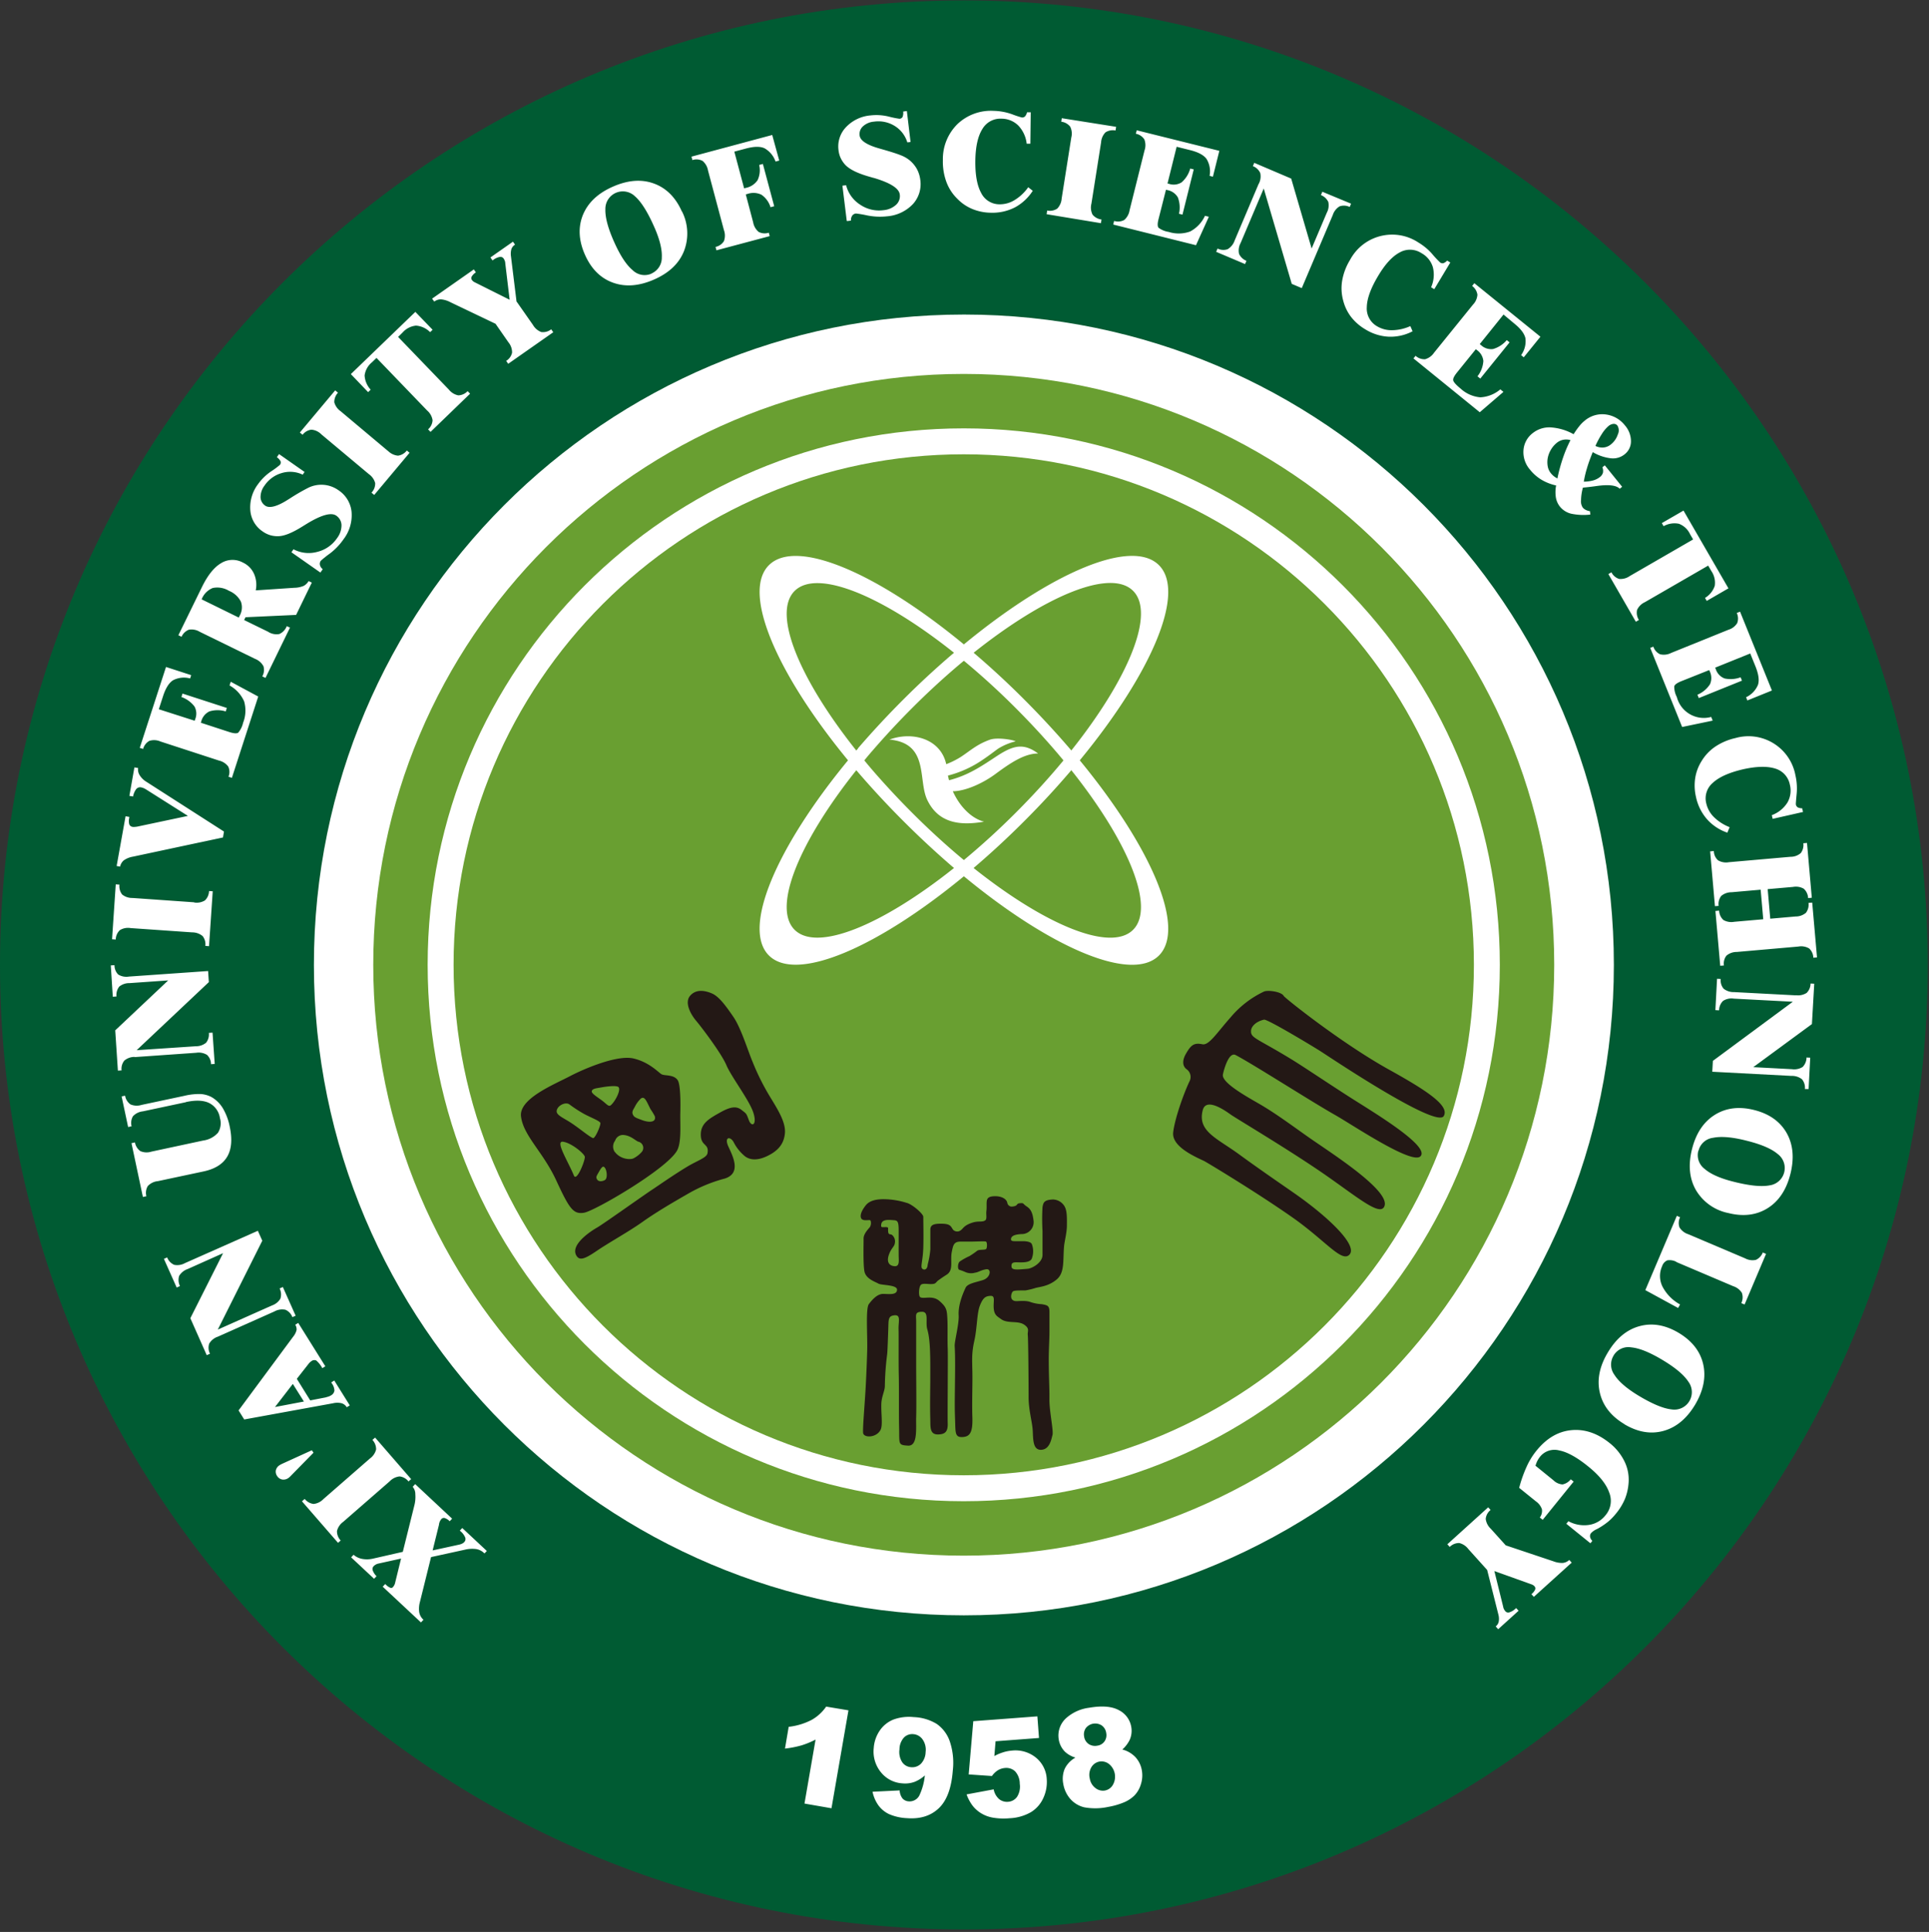 <svg xmlns="http://www.w3.org/2000/svg" width="633" height="634" fill="none"><rect width="100%" height="100%" fill="#333333" stroke="none"/><path fill="#fff" d="M537.335 316.609c0 122.184-98.982 221.233-221.082 221.233S95.172 438.793 95.172 316.609c0-122.185 98.982-221.234 221.081-221.234 122.1 0 221.082 99.049 221.082 221.234"/><path fill="#005B33" fill-rule="evenodd" d="M316.298.14c174.654 0 316.298 141.681 316.298 316.517S491.001 633.173 316.298 633.173 0 491.383 0 316.657 141.583.141 316.298.141m0 103.081c-117.796 0-213.289 95.559-213.289 213.436s95.493 213.436 213.289 213.436 213.289-95.559 213.289-213.436c.04-117.837-95.388-213.396-213.144-213.436z" clip-rule="evenodd"/><path fill="#fff" fill-rule="evenodd" d="m278.414 561.308-5.563 32.1-8.859-1.54 3.636-21.003a27.5 27.5 0 0 1-4.653 1.915 34 34 0 0 1-5.381 1.044l1.212-7.143a21.6 21.6 0 0 0 7.55-2.281 14.3 14.3 0 0 0 4.75-4.353l7.271 1.213zm7.889 26.679 8.919-.436c.034.973.374 1.911.97 2.68a2.96 2.96 0 0 0 1.975.909 3.63 3.63 0 0 0 3.502-1.891 20.2 20.2 0 0 0 1.818-6.621 11.1 11.1 0 0 1-3.454 2.146 9.1 9.1 0 0 1-3.938.46 9.78 9.78 0 0 1-7.017-3.637 10.72 10.72 0 0 1-2.363-7.944c.131-2.035.8-3.996 1.939-5.688a9.87 9.87 0 0 1 4.448-3.637 14.74 14.74 0 0 1 6.713-.837c2.67.083 5.274.852 7.562 2.231a11.58 11.58 0 0 1 4.242 5.579 22 22 0 0 1 1.042 9.725q-.655 8.647-4.605 12.382-3.95 3.736-10.386 3.25a16.5 16.5 0 0 1-5.938-1.334 9.2 9.2 0 0 1-3.466-2.85 11.8 11.8 0 0 1-1.927-4.402zm17.439-13.024a5.88 5.88 0 0 0-1.006-4.16 4.09 4.09 0 0 0-3.066-1.722 3.8 3.8 0 0 0-3.042 1.116 5.88 5.88 0 0 0-1.466 3.905 6.14 6.14 0 0 0 .897 4.184 3.82 3.82 0 0 0 2.92 1.649c1.19.117 2.371-.3 3.224-1.14a5.72 5.72 0 0 0 1.539-3.832m15.621-10.126 21.05-1.589.533 7.095-14.251 1.079-.4 4.851a15 15 0 0 1 2.848-1.213c.919-.3 1.871-.491 2.835-.57a10.65 10.65 0 0 1 7.987 2.317 9.7 9.7 0 0 1 3.526 7.069 12.46 12.46 0 0 1-1.078 6.064 10.48 10.48 0 0 1-4.024 4.693 15.3 15.3 0 0 1-7.101 2.049 21 21 0 0 1-5.454-.194 10.9 10.9 0 0 1-3.963-1.491 10.6 10.6 0 0 1-2.763-2.499 14.4 14.4 0 0 1-1.927-3.637l8.896-1.661a5.6 5.6 0 0 0 1.769 3.189c.828.67 1.884.993 2.945.898a3.9 3.9 0 0 0 2.957-1.638 6.24 6.24 0 0 0 .884-4.281 6.05 6.05 0 0 0-1.527-4.086 4.24 4.24 0 0 0-3.344-1.092 5.3 5.3 0 0 0-2.424.825 7 7 0 0 0-1.83 1.807l-7.635-.522 1.503-17.391zm33.508 11.933a8.5 8.5 0 0 1-3.43-1.941 7.4 7.4 0 0 1-2.023-4.038 7.7 7.7 0 0 1 2.617-7.118 13.94 13.94 0 0 1 7.356-3.25c4.23-.728 7.477-.461 9.78.8a7.56 7.56 0 0 1 4.06 5.543 7.3 7.3 0 0 1-.521 4.196 10.4 10.4 0 0 1-2.424 3.165 8.95 8.95 0 0 1 4.375 2.583 8.5 8.5 0 0 1 2.036 4.268 9.46 9.46 0 0 1-.34 4.621 8.8 8.8 0 0 1-2.12 3.637 10.9 10.9 0 0 1-3.636 2.329 24.3 24.3 0 0 1-4.944 1.395 20.1 20.1 0 0 1-7.865.133 8.86 8.86 0 0 1-4.618-2.801 10 10 0 0 1-2.266-4.911 8.5 8.5 0 0 1 .485-4.937 8.4 8.4 0 0 1 3.466-3.637zm2.884-6.876a3.54 3.54 0 0 0 1.479 2.425 3.78 3.78 0 0 0 2.908.534 3.36 3.36 0 0 0 2.315-1.419c.544-.798.74-1.782.545-2.728a3.64 3.64 0 0 0-1.478-2.487 3.926 3.926 0 0 0-5.211.874 3.64 3.64 0 0 0-.558 2.765zm1.842 13.667a4.85 4.85 0 0 0 1.854 3.201 3.93 3.93 0 0 0 3.127.825 3.81 3.81 0 0 0 2.593-1.831 5.375 5.375 0 0 0-1.211-6.839 3.99 3.99 0 0 0-3.151-.838 3.9 3.9 0 0 0-2.63 1.784 4.94 4.94 0 0 0-.582 3.746zM159.776 508.932l-.788.849-.254-.231a4.84 4.84 0 0 0-2.545-1.212 10 10 0 0 0-3.636.218l-11.101 2.425-3.635 14.661a8.5 8.5 0 0 0-.255 3.384c.154.928.61 1.781 1.297 2.425l.097.098-.812.872-12.555-11.726.812-.874.242.231c.392.399.851.724 1.358.958a.76.76 0 0 0 .896-.134c.199-.213.366-.454.497-.715.141-.261.239-.545.291-.837l1.927-7.858-7.465 1.649a2.9 2.9 0 0 0-.836.316c-.28.157-.534.358-.752.593a1.34 1.34 0 0 0-.218 1.395 5 5 0 0 0 1.212 1.832l-.8.848-7.526-7.034.788-.848a6.06 6.06 0 0 0 2.836 1.358 8.7 8.7 0 0 0 3.636-.109l9.695-2.207 3.756-15.11c.33-1.229.449-2.503.352-3.772a3.65 3.65 0 0 0-.836-2.426v-.06l.787-.861 12.119 11.339-.788.848a4.1 4.1 0 0 0-1.612-1.042 1.1 1.1 0 0 0-1.151.352 3.47 3.47 0 0 0-.739 1.661v.109l-2.097 8.489 8.58-1.867c.37-.069.729-.189 1.067-.353.267-.115.505-.283.703-.496.409-.4.539-1.009.327-1.541a5.4 5.4 0 0 0-1.539-2.036l-.218-.208.8-.848 8.034 7.507zm-38.368-30.318-15.294 13.339a5.2 5.2 0 0 1-3.211 1.589 4.45 4.45 0 0 1-2.92-1.649l-.897.776 11.839 13.631.873-.764a4.37 4.37 0 0 1-1.212-3.117 5.2 5.2 0 0 1 2.012-2.983l15.306-13.34a5.2 5.2 0 0 1 3.223-1.588 4.33 4.33 0 0 1 2.921 1.649l.872-.764-11.827-13.631-.885.764a4.46 4.46 0 0 1 1.212 3.129 5.2 5.2 0 0 1-2.024 2.971zm-19.087-2.693.558.801-7.538 7.689a3.6 3.6 0 0 1-.4.387l-.254.194a2.78 2.78 0 0 1-2.024.547 2.54 2.54 0 0 1-1.673-1.092 2.5 2.5 0 0 1-.472-1.94 2.7 2.7 0 0 1 1.212-1.673l.327-.207.46-.231 9.816-4.475zm4.617-17.378q.487-.114.958-.278.382-.136.727-.352a2.1 2.1 0 0 0 1.115-1.564 4.23 4.23 0 0 0-.812-2.329l-.23-.363.993-.619 5.09 8.161-.982.618a3 3 0 0 0-1.696-1.321 6.05 6.05 0 0 0-2.787 0l-29.17 5.324-1.854-2.971 17.911-24.193c.53-.636.91-1.382 1.115-2.184a2.66 2.66 0 0 0-.436-1.734l.982-.607 8.895 14.238-.982.619a8.9 8.9 0 0 0-1.988-2.511 1.47 1.47 0 0 0-1.539.17c-.211.134-.41.29-.593.46a4.4 4.4 0 0 0-.534.632l-3.72 4.741 4.399 7.082 5.138-.994zm-7.21 1.395-3.636-5.785-5.853 7.58 9.453-1.795zm-28.224-21.295 18.517-8.258a5.24 5.24 0 0 1 3.635-.571 4.22 4.22 0 0 1 2.29 2.426l1.067-.473-4.193-9.411-1.066.474a4.37 4.37 0 0 1 .254 3.347 5.2 5.2 0 0 1-2.799 2.243l-17.742 7.907 14.603-29.165-1.454-3.262-23.898 10.598a5.22 5.22 0 0 1-3.563.57 4.35 4.35 0 0 1-2.303-2.425l-1.066.473 4.193 9.41 1.079-.485a4.5 4.5 0 0 1-.267-3.347 5.26 5.26 0 0 1 2.8-2.244l11.61-5.201-10.738 21.342 5.38 12.128 1.067-.474a4.3 4.3 0 0 1-.254-3.322 5.18 5.18 0 0 1 2.848-2.28M61.02 361.697l-14.143 3.008a5.2 5.2 0 0 0-3.247 1.601 4.4 4.4 0 0 0-.449 3.298l-1.139.242-2.133-10.041 1.14-.242a4.35 4.35 0 0 0 1.757 2.85c1.149.5 2.441.565 3.635.181l14.046-2.983a20.8 20.8 0 0 1 5.271-.594 8.9 8.9 0 0 1 3.636.994c1.523.88 2.8 2.133 3.708 3.639a18.9 18.9 0 0 1 2.279 6.063c.884 4.16.605 7.446-.837 9.884-1.442 2.437-4.06 4.063-7.865 4.85L51.8 387.612a5.13 5.13 0 0 0-3.32 1.637 4.35 4.35 0 0 0-.45 3.312l-1.139.242-3.744-17.657 1.139-.242a4.42 4.42 0 0 0 1.77 2.85 5.18 5.18 0 0 0 3.635.169l16.966-3.638a7.98 7.98 0 0 0 4.848-2.523 5.86 5.86 0 0 0 .666-4.85 6.57 6.57 0 0 0-3.575-4.96q-2.8-1.333-7.61-.292zM44.2 346.841a5.15 5.15 0 0 0-3.406 1.213 4.28 4.28 0 0 0-.897 3.213l-1.212.073-.872-13.218 17.378-16.384-12.676.886a5.2 5.2 0 0 0-3.394 1.151 4.5 4.5 0 0 0-.896 3.239l-1.212.085-.655-10.285 1.212-.072a4.3 4.3 0 0 0 1.212 3.056 5.1 5.1 0 0 0 3.527.679l25.982-1.819.242 3.638-23.692 22.339 19.39-1.298a5.14 5.14 0 0 0 3.394-1.152 4.4 4.4 0 0 0 .908-3.226l1.212-.085.715 10.272-1.212.085a4.2 4.2 0 0 0-1.32-3.056 5.26 5.26 0 0 0-3.551-.692l-20.226 1.419zm19.522-50.679a5.17 5.17 0 0 0 3.527-.678 4.42 4.42 0 0 0 1.345-3.081l1.212.085-1.212 18.008-1.212-.084a4.3 4.3 0 0 0-.897-3.226 5.3 5.3 0 0 0-3.405-1.213l-20.226-1.407a5.1 5.1 0 0 0-3.527.68 4.32 4.32 0 0 0-1.345 3.068l-1.212-.085 1.212-18.009 1.212.085a4.47 4.47 0 0 0 .885 3.238 5.23 5.23 0 0 0 3.393 1.14l20.226 1.419zm9.295-21.306-29.387 6.269a7.3 7.3 0 0 0-3.006 1.213 3.63 3.63 0 0 0-1.212 2.049l-1.139-.194 2.933-16.323 1.212.206v.267a4.36 4.36 0 0 0 0 2.171c.206.493.678.824 1.212.848q.272.037.545 0 .44-.018.872-.096l16.615-3.517-13.67-8.647a6 6 0 0 0-.909-.485 4.6 4.6 0 0 0-.775-.231 1.66 1.66 0 0 0-1.612.571 5.8 5.8 0 0 0-1.03 2.425l-1.212-.206 1.648-9.338 1.212.194a3.52 3.52 0 0 0 .558 2.426 6.6 6.6 0 0 0 2.18 2.11l25.45 16.322-.34 1.978zm3.079-19.598 8.64-26.679-9.016-4.852-.4 1.213a11.06 11.06 0 0 1 4.787 5.215c.67 2.321.55 4.8-.34 7.046a7.5 7.5 0 0 1-1.587 3.226c-.473.339-1.442.278-2.909-.194l-9.367-3.056.12-.365a5 5 0 0 1 2.68-3.346 9.1 9.1 0 0 1 5.368 0l.363-1.141-14.542-4.717-.364 1.128a9.26 9.26 0 0 1 4.29 3.105 4.85 4.85 0 0 1 .23 4.184l-.17.496-11.766-3.77 1.393-4.293c.849-2.632 1.94-4.354 3.248-5.203a7.76 7.76 0 0 1 5.635-.618l.34-1.08-8.253-2.68-8.617 26.546 1.103.352A4.34 4.34 0 0 1 49 243.131a5.15 5.15 0 0 1 3.636.194l19.232 6.269a5.23 5.23 0 0 1 3.03 1.965 4.22 4.22 0 0 1 .085 3.335zm2.254-52.595.266-.558a5.52 5.52 0 0 0 .436-4.669 7.65 7.65 0 0 0-3.914-3.553 7.4 7.4 0 0 0-5.332-.922 6.52 6.52 0 0 0-3.636 3.724zm9.695 4.705a5.08 5.08 0 0 0 3.635.691 4.7 4.7 0 0 0 2.424-2.582l1.054.484-8.035 16.505-1.054-.509a4.25 4.25 0 0 0 .388-3.31 5.3 5.3 0 0 0-2.739-2.426l-18.178-8.889a5.18 5.18 0 0 0-3.538-.691 4.33 4.33 0 0 0-2.424 2.328l-1.042-.509 7.707-15.765c1.878-3.857 3.963-6.489 6.265-7.859a7.09 7.09 0 0 1 7.187-.231 7.47 7.47 0 0 1 3.635 3.639 9 9 0 0 1 .594 5.494l12.664-.85a8.3 8.3 0 0 0 3.054-.618 4.2 4.2 0 0 0 1.636-1.588l1.042.509-5.15 10.599-16.603.764-.46.921 7.925 3.869zm17.123-19.524.739-1.055a2.43 2.43 0 0 1-.921-1.383 1.7 1.7 0 0 1 .291-1.394 36 36 0 0 1 2.957-2.353 20.6 20.6 0 0 0 4.472-4.657 13.03 13.03 0 0 0 2.666-8.95 9.62 9.62 0 0 0-4.29-7.167 9.69 9.69 0 0 0-10.18-.679 66 66 0 0 0-5.78 3.372l-.473.29c-3.635 2.353-6.24 3.044-7.635 2.062a3.43 3.43 0 0 1-1.514-2.826 6.26 6.26 0 0 1 1.308-3.759 10.2 10.2 0 0 1 5.66-4.111 9.55 9.55 0 0 1 6.86.533l.617-.885-8.374-5.869-.715 1.03c.502.345.917.802 1.212 1.334.144.422.046.886-.255 1.213a27 27 0 0 1-2.823 2.086 17.1 17.1 0 0 0-4.302 4.184 12.63 12.63 0 0 0-2.545 8.635 9.17 9.17 0 0 0 4.035 6.899c.74.53 1.558.938 2.424 1.213a8.5 8.5 0 0 0 2.618.352c2.036 0 4.702-1.115 8.022-3.189l1.333-.825q7.27-4.451 9.768-2.728a3.88 3.88 0 0 1 1.721 3.128 7.03 7.03 0 0 1-1.479 4.281 10.99 10.99 0 0 1-6.459 4.475 10.66 10.66 0 0 1-7.816-.849l-.68.982 9.489 6.646zm22.189-39.838a5.28 5.28 0 0 0 3.248 1.528 4.34 4.34 0 0 0 2.896-1.698l.897.752-11.597 13.837-.897-.751a4.31 4.31 0 0 0 1.212-3.142 5.24 5.24 0 0 0-2.085-2.947l-15.596-13.06a5.1 5.1 0 0 0-3.26-1.516 4.28 4.28 0 0 0-2.884 1.673l-.897-.739 11.597-13.838.921.765a4.46 4.46 0 0 0-1.212 3.153 5.3 5.3 0 0 0 2.073 2.922l15.524 13.037zm8.944-45.658-21.171 20.422 5.671 5.918.836-.813a7.42 7.42 0 0 1-1.987-4.681 6.7 6.7 0 0 1 2.424-4.317l1.478-1.419 16.651 17.293a5.18 5.18 0 0 1 1.745 3.165 4.25 4.25 0 0 1-1.478 2.984l.812.837 12.979-12.54-.812-.836a4.37 4.37 0 0 1-3.066 1.381 5.24 5.24 0 0 1-3.066-1.867l-16.676-17.305 1.455-1.431a6.75 6.75 0 0 1 4.423-2.28 7.27 7.27 0 0 1 4.629 2.146l.812-.787-5.708-5.918zm33.302-3.274 5.296 7.567a5.3 5.3 0 0 0 2.739 2.328 4.36 4.36 0 0 0 3.235-.897l.679.958-14.785 10.356-.666-.957a4.21 4.21 0 0 0 1.939-2.705 5.22 5.22 0 0 0-1.212-3.408l-4.217-6.063-14.846-7.094a8.1 8.1 0 0 0-3.054-.922 3.63 3.63 0 0 0-2.205.728l-.715-.959 13.694-9.592.678.97a4.1 4.1 0 0 0-1.345 1.334c-.239.38-.203.87.085 1.213q.16.221.376.388.259.217.569.352l11.392 5.7-1.43-11.91a3 3 0 0 0-.158-.873 4 4 0 0 0-.387-.752 1.27 1.27 0 0 0-1.334-.509 5.2 5.2 0 0 0-2.108.995l-.206.133-.679-.97 7.393-5.178.678.97-.206.145c-.489.35-.848.854-1.018 1.431a5.7 5.7 0 0 0-.109 2.28l1.83 14.88zm44.173-9.314a5.65 5.65 0 0 0 3.393-5.336c.133-2.607-.727-6.063-2.594-10.199q-3.198-7.19-6.229-9.823a5.73 5.73 0 0 0-9.694 4.27c-.085 2.655.86 6.22 2.86 10.695s3.987 7.543 6.059 9.265a5.61 5.61 0 0 0 6.302 1.128zm10.034-20.35a16 16 0 0 1 .63 13.013q-2.423 6.064-9.792 9.302t-13.476 1.043q-6.131-2.196-9.222-9.18-3.09-6.986-.679-13.025c1.648-4.014 4.848-7.094 9.78-9.277s9.392-2.547 13.464-1.08 7.174 4.524 9.246 9.205zm11.295 12.734-.303-1.116a4.27 4.27 0 0 0 2.751-1.891 5.27 5.27 0 0 0 0-3.638l-5.224-19.573a5.23 5.23 0 0 0-1.793-3.13 4.35 4.35 0 0 0-3.333-.266l-.291-1.128 26.492-7.106 2.302 8.392-1.212.327a8 8 0 0 0-3.635-4.366q-2.121-.97-6.132.11l-3.757 1.006 3.211 12.042.558-.145a6.06 6.06 0 0 0 3.866-2.535c.731-1.56.914-3.32.521-4.996l1.212-.328 3.72 13.874-1.212.327a7.67 7.67 0 0 0-2.957-4.087 5.98 5.98 0 0 0-4.617-.267l-.545.146 2.424 9.168c.21 1.228.85 2.34 1.805 3.141a4.24 4.24 0 0 0 3.321.255l.303 1.127zm42.754-9.701-1.418-11.509 1.212-.145a10.65 10.65 0 0 0 4.593 6.366 11 11 0 0 0 7.647 1.82 7 7 0 0 0 4.157-1.771 3.86 3.86 0 0 0 1.212-3.396q-.376-3.008-8.556-5.433h-.073l-1.515-.436q-5.635-1.625-7.731-3.833a8.7 8.7 0 0 1-1.491-2.182 8.2 8.2 0 0 1-.727-2.56 9.17 9.17 0 0 1 2.424-7.615 12.55 12.55 0 0 1 8.119-3.88c2-.223 4.022-.087 5.975.4q1.706.451 3.454.703c.43-.003.826-.233 1.042-.606a3.8 3.8 0 0 0 .194-1.77l1.211-.146 1.212 10.15-1.066.121a9.56 9.56 0 0 0-4.072-5.348 10.15 10.15 0 0 0-6.847-1.455 6.06 6.06 0 0 0-3.636 1.54 3.4 3.4 0 0 0-1.09 3.008c.206 1.697 2.423 3.14 6.641 4.305l.533.157c3.018.85 5.15 1.54 6.374 2.038 1.013.387 1.961.927 2.812 1.6.982.801 1.804 1.78 2.424 2.887.59 1.1.969 2.3 1.115 3.54a9.71 9.71 0 0 1-2.424 7.992 13.1 13.1 0 0 1-8.483 4.002 21.2 21.2 0 0 1-6.496-.29 35 35 0 0 0-3.72-.631c-.485.055-.924.31-1.212.703a2.6 2.6 0 0 0-.412 1.625l-1.273.158zm61.054-9.86a15.9 15.9 0 0 1-5.853 5.47 16.2 16.2 0 0 1-7.902 1.758 16.6 16.6 0 0 1-6.059-1.213 14.6 14.6 0 0 1-4.92-3.335 15 15 0 0 1-3.636-5.602 19.3 19.3 0 0 1-1.139-7.107 16.12 16.12 0 0 1 4.763-11.812 15.93 15.93 0 0 1 11.876-4.365c2.066.041 4.113.418 6.06 1.115q1.566.61 3.187 1.056a1.38 1.38 0 0 0 1.066-.34 3.26 3.26 0 0 0 .667-1.358h1.212l-.122 10.308h-1.211a10.26 10.26 0 0 0-2.751-5.967 7.85 7.85 0 0 0-5.527-2.243 6.82 6.82 0 0 0-6.265 3.407q-2.18 3.457-2.302 10.224-.11 7.057 1.902 10.72a6.68 6.68 0 0 0 6.06 3.747 9.17 9.17 0 0 0 4.968-1.419 14.9 14.9 0 0 0 4.424-4.184l1.539 1.213zm19.233 4.257a5.2 5.2 0 0 0 .363 3.577 4.45 4.45 0 0 0 2.945 1.613l-.182 1.213-17.826-2.947.181-1.213a4.33 4.33 0 0 0 3.297-.618 5.22 5.22 0 0 0 1.454-3.299l3.163-20.033a5.13 5.13 0 0 0-.364-3.578 4.39 4.39 0 0 0-2.932-1.613l.181-1.152 17.827 2.826-.194 1.212a4.47 4.47 0 0 0-3.296.607 5.2 5.2 0 0 0-1.442 3.286zm7.174 6.852 27.146 6.779 4.217-9.338-1.272-.315a11.05 11.05 0 0 1-4.848 5.141 10.9 10.9 0 0 1-7.065.146 7.3 7.3 0 0 1-3.309-1.358q-.58-.674 0-2.91l2.424-9.569.376.097a5.02 5.02 0 0 1 3.526 2.425 9.26 9.26 0 0 1 .364 5.36l1.151.292 3.696-14.844-1.151-.29a9.34 9.34 0 0 1-2.799 4.51 4.85 4.85 0 0 1-4.145.522l-.509-.134 2.993-12.042 4.387 1.092q4.012.994 5.405 2.874a7.8 7.8 0 0 1 1.018 5.578l1.091.28 2.109-8.49-27.11-6.742-.291 1.127a4.31 4.31 0 0 1 2.788 1.856 5.26 5.26 0 0 1 .06 3.638l-4.908 19.646a5.3 5.3 0 0 1-1.745 3.165 4.24 4.24 0 0 1-3.32.315l-.279 1.128zm47.723-13.34a5.16 5.16 0 0 0 .509-3.565 4.32 4.32 0 0 0-2.424-2.268l.461-1.08 12.119 5.167 6.701 22.944 4.969-11.715a5.18 5.18 0 0 0 .509-3.54 4.4 4.4 0 0 0-2.424-2.269l.461-1.103 9.428 3.917-.448 1.08a4.34 4.34 0 0 0-3.333-.195 5.2 5.2 0 0 0-2.218 2.838L427.175 94.55l-3.285-1.394-9.198-31.3-7.586 17.9a5.12 5.12 0 0 0-.509 3.552 4.4 4.4 0 0 0 2.424 2.28l-.461 1.068-9.476-4.015.46-1.079a4.2 4.2 0 0 0 3.321.206 5.23 5.23 0 0 0 2.266-2.801l7.913-18.676zm50.523 48.423-.763-1.758a15.1 15.1 0 0 1-5.926 1.346 9.3 9.3 0 0 1-4.981-1.285 6.69 6.69 0 0 1-3.381-6.282q.085-4.184 3.72-10.248 3.43-5.784 7.065-7.7a6.83 6.83 0 0 1 7.114.206 7.78 7.78 0 0 1 3.793 4.68 10.15 10.15 0 0 1-.594 6.537l1.042.63 5.26-8.755-1.042-.63a3.16 3.16 0 0 1-1.212.849 1.38 1.38 0 0 1-1.091-.231 32 32 0 0 1-2.363-2.51 18.7 18.7 0 0 0-4.702-4.002c-7.198-4.794-16.919-2.84-21.709 4.363q-.424.636-.783 1.312a19.4 19.4 0 0 0-2.569 6.73 15.2 15.2 0 0 0 .339 6.659 14.8 14.8 0 0 0 2.593 5.348 16.6 16.6 0 0 0 4.642 4.038 16.1 16.1 0 0 0 7.719 2.425c2.721.093 5.42-.525 7.829-1.795zm.23 8.889.727-.897a4.28 4.28 0 0 0 3.139 1.115 5.26 5.26 0 0 0 2.921-2.134l12.761-15.765a5.2 5.2 0 0 0 1.466-3.286 4.38 4.38 0 0 0-1.733-2.862l.727-.898 21.681 17.56-5.466 6.755-.872-.704a7.84 7.84 0 0 0 1.429-5.492q-.472-2.293-3.635-4.852l-3.563-2.983-7.804 9.702.412.327a4.85 4.85 0 0 0 3.975 1.286 9.34 9.34 0 0 0 4.483-2.923l.921.74-9.61 11.885-.921-.741a9.2 9.2 0 0 0 1.927-5.02 5 5 0 0 0-2.169-3.638l-.303-.243-6.193 7.664c-.969 1.213-1.381 2.074-1.212 2.632s.958 1.455 2.424 2.644a10.9 10.9 0 0 0 6.459 2.85 11.05 11.05 0 0 0 6.569-2.608l1.018.825-7.768 6.682-21.79-17.694zm47.263 39.352a55 55 0 0 1 1.806-6.693 43 43 0 0 1 2.484-5.894 5.16 5.16 0 0 0-2.424-.097c-.776.166-1.5.519-2.108 1.03a8 8 0 0 0-1.866 2.184 8.5 8.5 0 0 0-1.055 2.716 7.7 7.7 0 0 0 0 2.838 5.1 5.1 0 0 0 1.055 2.243q.407.49.896.898.568.446 1.212.775m-.363 2.305a16 16 0 0 1-4.848-1.88 14.3 14.3 0 0 1-3.793-3.335 8.73 8.73 0 0 1-2.133-6.318 7.72 7.72 0 0 1 2.993-5.615 8.7 8.7 0 0 1 5.89-1.916 17.55 17.55 0 0 1 7.574 2.243 24 24 0 0 1 1.842-2.619 11 11 0 0 1 1.733-1.771 8.88 8.88 0 0 1 6.872-2.109 9.5 9.5 0 0 1 6.398 3.601 7.95 7.95 0 0 1 1.976 5.142 5.37 5.37 0 0 1-2.048 4.317 6.06 6.06 0 0 1-4.436 1.347 15 15 0 0 1-6.059-2.038c-.788 1.953-1.418 3.638-1.879 5.227a34 34 0 0 0-1.054 4.463 11.8 11.8 0 0 0 3.042-.388 6.4 6.4 0 0 0 2.205-1.092 2.83 2.83 0 0 0 1.031-1.431 3.1 3.1 0 0 0-.182-1.795l.8-.643 5.683 7.034-.8.643q-1.672-1.721-7.537-.897a84 84 0 0 1-4.533.533 16.7 16.7 0 0 0-.618 4.087c-.1.847.092 1.702.545 2.426.265.324.595.588.97.775a4.1 4.1 0 0 0 1.406.437l.133 1.115a19.7 19.7 0 0 1-6.314-.291 6.82 6.82 0 0 1-3.635-2.279 6.6 6.6 0 0 1-1.358-3.019 11.7 11.7 0 0 1 .085-4.027zm12.833-12.988a5 5 0 0 0 2.654.521 4.37 4.37 0 0 0 2.424-1.006 6.9 6.9 0 0 0 2.278-3.275 3.03 3.03 0 0 0-.121-2.898 1.47 1.47 0 0 0-1.297-.57 2.9 2.9 0 0 0-1.648.715 11.3 11.3 0 0 0-2.12 2.511 28 28 0 0 0-2.158 4.002zm43.628 46.689-14.712-25.467-7.114 4.111.582 1.007a7.27 7.27 0 0 1 5.017-.788 6.58 6.58 0 0 1 3.635 3.359l1.03 1.782-20.783 12.006a5.2 5.2 0 0 1-3.503.946 4.26 4.26 0 0 1-2.52-2.17l-1.006.581 9.016 15.644 1.006-.582a4.42 4.42 0 0 1-.594-3.311 5.16 5.16 0 0 1 2.545-2.522l20.784-12.006 1.03 1.771a6.76 6.76 0 0 1 1.127 4.851 7.28 7.28 0 0 1-3.199 3.977l.569.983 7.126-4.124zm-25.692 19.622 1.079-.438a4.18 4.18 0 0 0 2.205 2.499 5.24 5.24 0 0 0 3.636-.436l18.796-7.604a5.1 5.1 0 0 0 2.872-2.171 4.29 4.29 0 0 0-.133-3.335l1.078-.437 10.459 25.879-8.059 3.263-.424-1.055a7.78 7.78 0 0 0 3.914-4.099c.473-1.492.182-3.504-.848-6.063l-1.697-4.197-11.501 4.645.194.497a4.86 4.86 0 0 0 2.86 3.045 9.3 9.3 0 0 0 5.284-.377l.448 1.104-14.166 5.724-.449-1.104a9.1 9.1 0 0 0 4.121-3.444 5.05 5.05 0 0 0-.097-4.281l-.158-.363-9.125 3.637c-1.43.583-2.218 1.153-2.351 1.722a7.35 7.35 0 0 0 .848 3.481c1.265 4.896 6.257 7.838 11.149 6.571l.133-.035.485 1.213-10.022 2.087-10.483-25.977zm25.449 60.634a15.6 15.6 0 0 1-6.726-4.402 16.1 16.1 0 0 1-3.635-7.276 16.4 16.4 0 0 1-.291-6.124 14.7 14.7 0 0 1 2.036-5.591 15.24 15.24 0 0 1 4.544-4.85 19.6 19.6 0 0 1 6.629-2.826c8.323-2.374 16.992 2.456 19.364 10.784q.204.724.341 1.465c.463 2.022.594 4.107.388 6.172-.206 2.098-.279 3.226-.254 3.347.064.386.277.731.593.959.462.218.969.326 1.479.315l.279 1.212-9.962 2.256-.279-1.213a10.23 10.23 0 0 0 5.114-4.123 7.86 7.86 0 0 0 .8-5.918 6.85 6.85 0 0 0-4.847-5.263q-3.89-1.213-10.471.242c-4.581 1.068-7.901 2.547-9.937 4.439a6.66 6.66 0 0 0-2.157 6.803 9.14 9.14 0 0 0 2.533 4.487 15.15 15.15 0 0 0 5.126 3.274l-.74 1.771zm1.285 19.525a5.23 5.23 0 0 0-3.381 1.213 4.38 4.38 0 0 0-.849 3.262l-1.212.097-1.575-17.984 1.212-.109a4.2 4.2 0 0 0 1.381 3.044 5.2 5.2 0 0 0 3.563.618l20.19-1.771a5.07 5.07 0 0 0 3.381-1.212 4.33 4.33 0 0 0 .848-3.238l1.212-.097 1.576 17.984-1.212.109a4.43 4.43 0 0 0-1.406-3.056 5.2 5.2 0 0 0-3.538-.606l-8.326.727.848 9.702 8.326-.728a5.18 5.18 0 0 0 3.381-1.212c.694-.931 1-2.098.848-3.251l1.212-.096 1.576 17.985-1.212.109a4.3 4.3 0 0 0-1.37-3.044 5.16 5.16 0 0 0-3.55-.619l-20.19 1.77a5.2 5.2 0 0 0-3.406 1.213c-.7.92-.998 2.084-.824 3.227l-1.212.096-1.575-17.985 1.212-.109a4.42 4.42 0 0 0 1.406 3.068 5.24 5.24 0 0 0 3.538.595l9.538-.837-.849-9.702-9.537.837zm21.123 33.786a5.17 5.17 0 0 0 3.526-.751 4.34 4.34 0 0 0 1.285-3.081l1.212.061-.764 13.243-19.244 14.14 12.688.667a5.27 5.27 0 0 0 3.514-.729 4.5 4.5 0 0 0 1.273-3.104l1.212.061-.533 10.283h-1.212a4.35 4.35 0 0 0-.958-3.201 5.24 5.24 0 0 0-3.429-1.104l-26.007-1.369.194-3.566 26.237-19.403-19.39-1.019a5.1 5.1 0 0 0-3.502.74 4.39 4.39 0 0 0-1.309 3.093l-1.212-.061.545-10.284 1.212.061a4.15 4.15 0 0 0 .945 3.189 5.24 5.24 0 0 0 3.442 1.116l20.238 1.066zm-32.018 51.067a5.655 5.655 0 0 0 2.109 5.967c1.975 1.71 5.187 3.129 9.695 4.232q7.622 1.904 11.561 1.14a5.734 5.734 0 0 0 4.944-6.428 5.74 5.74 0 0 0-2.302-3.892q-3.03-2.571-10.18-4.342c-4.726-1.213-8.386-1.491-11.004-.945a5.6 5.6 0 0 0-4.762 4.268zm9.853 20.423a15.98 15.98 0 0 1-10.629-7.52q-3.247-5.675-1.296-13.449 1.95-7.773 7.441-11.23 5.513-3.468 12.918-1.624t10.665 7.494q3.212 5.64 1.284 13.425c-1.296 5.19-3.769 8.962-7.441 11.278s-8.01 2.862-12.942 1.626M550.106 414.097a4.68 4.68 0 0 0-2.969-.496 3.06 3.06 0 0 0-1.709 1.915 7.82 7.82 0 0 0 .109 6.683 14.14 14.14 0 0 0 5.78 5.881l-.654 1.153-10.749-5.858L550.251 399l1.079.46a4.2 4.2 0 0 0-.206 3.324 5.22 5.22 0 0 0 2.847 2.23l18.663 7.92a5.15 5.15 0 0 0 3.563.509 4.35 4.35 0 0 0 2.266-2.426l1.067.462-7.041 16.613-1.079-.448a4.46 4.46 0 0 0 .194-3.36 5.2 5.2 0 0 0-2.836-2.194l-18.662-7.932zm-20.602 30.755a5.66 5.66 0 0 0 .279 6.33q2.084 3.311 7.974 6.865 6.726 4.038 10.725 4.462a5.733 5.733 0 0 0 6.614-4.689 5.74 5.74 0 0 0-1.064-4.407q-2.17-3.334-8.483-7.118c-4.181-2.51-7.586-3.893-10.252-4.135a5.61 5.61 0 0 0-5.805 2.692zm3.442 22.435q-6.52-3.93-7.975-10.308-1.454-6.379 2.691-13.23 4.12-6.876 10.398-8.562 6.276-1.686 12.833 2.231 6.569 3.953 8.011 10.284 1.441 6.33-2.654 13.267-4.144 6.9-10.41 8.61-6.265 1.71-12.858-2.231zm-29.085 13.753a9.4 9.4 0 0 1 .581-1.554q.353-.706.837-1.333a6.05 6.05 0 0 1 6.386-2.171q3.999.776 9.562 5.3 5.356 4.329 6.823 8.489a7.28 7.28 0 0 1-1.212 7.494 8.48 8.48 0 0 1-5.417 3.153 10.78 10.78 0 0 1-6.75-1.213l-.679.85 7.901 6.39.643-.8a2.26 2.26 0 0 1-.752-1.297 1.53 1.53 0 0 1 .352-1.274 5.9 5.9 0 0 1 1.733-1.213q.575-.27 1.115-.607a22 22 0 0 0 2.957-2.097 17.7 17.7 0 0 0 2.241-2.329 19.4 19.4 0 0 0 3.042-4.935 17.6 17.6 0 0 0 1.212-5.482 13.6 13.6 0 0 0-1.418-6.937 17.5 17.5 0 0 0-4.847-5.942q-6.059-4.85-12.604-4.196-6.544.655-11.5 6.876a24 24 0 0 0-3.127 5.155 42.4 42.4 0 0 0-2.424 6.888l5.478 4.427a5.25 5.25 0 0 1 1.987 2.594 3.63 3.63 0 0 1-.69 2.716l.945.765 10.155-12.552-.945-.751a4.6 4.6 0 0 1-2.702 1.685 4.7 4.7 0 0 1-2.982-1.358l-5.841-4.741zm-15.852 34.161-6.18-6.864a5.3 5.3 0 0 0-2.993-1.977 4.4 4.4 0 0 0-3.115 1.286l-.776-.874 13.404-12.126.787.873a4.23 4.23 0 0 0-1.599 2.923 5.3 5.3 0 0 0 1.648 3.225l4.92 5.458 15.609 5.226a7.8 7.8 0 0 0 3.139.545 3.63 3.63 0 0 0 2.096-.981l.8.884-12.422 11.23-.799-.884a4 4 0 0 0 1.212-1.48 1.03 1.03 0 0 0-.231-1.14 2 2 0 0 0-.412-.339 2.8 2.8 0 0 0-.606-.28l-12.118-4.342 2.872 11.63q.065.447.266.85.19.382.473.703c.339.4.896.537 1.381.34a5.1 5.1 0 0 0 1.976-1.213l.182-.17.799.885-6.701 6.064-.812-.922.182-.157c.449-.405.745-.954.836-1.553a5.4 5.4 0 0 0-.158-2.268z" clip-rule="evenodd"/><path fill="#699F31" fill-rule="evenodd" d="M316.298 122.711c107.014.026 193.744 86.86 193.717 193.948-.027 107.087-86.8 193.877-193.814 193.85-106.977-.027-193.691-86.801-193.717-193.85-.027-107.088 86.703-193.922 193.717-193.948zm0 17.862c-97.156-.026-175.937 78.766-175.964 175.989-.026 97.222 78.711 176.057 175.867 176.084s175.936-78.765 175.963-175.987c.027-97.223-78.711-176.059-175.866-176.086" clip-rule="evenodd"/><path fill="#699F31" d="M483.659 316.608c0 92.521-74.951 167.524-167.408 167.524s-167.407-75.003-167.407-167.524c0-92.519 74.951-167.522 167.407-167.522s167.408 75.003 167.408 167.522"/><path fill="#231815" fill-rule="evenodd" d="M473.76 366.252c-2.424 4.184-37.774-19.584-40.331-21.209-3.006-1.917-17.572-10.673-18.639-10.43-2.69.619-4.144 2.231-4.253 3.529-.231 2.535 1.684 2.425 13.088 9.386 3.781 2.292 11.125 7.276 19.39 12.576 7.271 4.657 26.334 15.947 23.122 19.342-2.739 2.899-22.213-10.247-28.006-13.533-8.047-4.56-27.061-16.772-32.66-19.683-2.351-1.212-3.999 5.385-4.181 6.416-.485 2.898 9.21 7.967 12.907 10.175 5.647 3.383 11.258 7.651 16.117 11.01 7.526 5.215 26.661 17.451 23.85 22.278-1.745 3.032-9.853-4.184-21.426-12.03s-26.661-16.784-28.879-18.312c-1.684-1.212-8.059-5.784-9.174-1.467-1.817 6.961 4.581 9.144 11.974 14.552 7.392 5.409 16.445 11.558 19.171 13.498 10.592 7.542 19.802 16.481 16.967 19.404-2.582 2.618-7.768-4.585-18.784-12.31-11.974-8.38-28.31-18.191-28.952-18.482-3.757-1.734-10.567-4.911-10.083-9.337.485-4.427 3.466-12.855 5.405-16.869a3.09 3.09 0 0 0-.933-3.82c-1.818-1.31-1.212-3.566-.266-5.166 1.66-2.887 2.666-3.638 5.392-3.08 2.157.448 4.848-3.894 9.138-8.708a32.36 32.36 0 0 1 11.028-8.574c1.212-.593 5.768 0 6.52 1.431.351.667 19.05 15.596 34.695 24.255 12.81 7.106 19.73 11.848 17.803 15.158M186.871 353.241c5.393-2.814 15.827-7.119 21.038-5.882s8.132 4.572 9.174 5.166 4.133 0 5.357 2.05c.545.897.957 4.134.811 10.332-.109 4.281.449 10.053-1.127 12.758-3.575 6.124-27 19.754-30.478 20.313-3.478.557-4.751-1.153-9.101-10.576s-10.774-14.637-11.574-21.016c-.727-5.772 10.495-10.332 15.9-13.145m20.99 12.867c.472.678 1.478.945 2.69 1.419 2.606 1.005 4.848.763 4.326-1.213a20 20 0 0 0-1.417-2.329c-1.37-2.717-1.891-4.317-3.127-3.516a9.7 9.7 0 0 0-2.036 2.789c-.461.872-1.212 1.71-.436 2.813zm-6.06 11.957c1.818 2.425 5.236 2.644 6.242 1.976a9.1 9.1 0 0 0 2.423-1.879 2.074 2.074 0 0 0-1.03-3.506c-1.066-.436-2.545-2.109-5.053-2.206a2.71 2.71 0 0 0-2.533 1.879 3.18 3.18 0 0 0-.097 3.736zm-5.901 8.925c.606 1.116 2.423.521 2.799.085.812-.91.303-3.954-.654-4.196-.509-.133-1.127 1.007-1.746 2.086-.618 1.079-.763 1.359-.399 2.025m-1.721-28.802c0 .753 1.999 1.916 3.478 3.044 1.478 1.128 2.072 2.074 2.799 1.443 1.539-1.322 3.636-5.518 2.291-6.063-.764-.364-3.297-.158-5.526.254-1.455.267-3.03.352-3.042 1.359zm-11.513 6.537c0 1.322 2.509 2.267 4.944 3.904 2.873 1.917 5.829 4.463 6.993 4.852.606.194 2.327-3.566 2.424-4.852 0-.715-2.703-1.673-5.26-3.019a44 44 0 0 1-4.932-3.201c-1.382-.947-4.193.557-4.169 2.34zm5.659 21.052c.897 2.184 3.781-5.129 3.575-6.184s-4.387-4.524-7.125-4.911c-2.739-.389 1.587 6.342 3.55 11.095" clip-rule="evenodd"/><path fill="#231815" fill-rule="evenodd" d="M189.05 411.878c-1.818-3.553 4.932-7.931 6.883-9.035s15.306-10.635 18.263-12.563c1.842-1.213 6.883-4.754 11.319-7.422 3.32-2.001 6.35-2.899 6.641-4.378.666-3.468-2.424-2.11-2.17-6.633.219-3.421 3.042-4.924 6.363-6.792 3.32-1.867 5.284-2.158 6.98-.824 1.697 1.333 1.539 1.067 2.424 3.408s2.775 1.6 1.454-2.511-7.186-11.678-8.847-15.596c-1.66-3.916-8.264-12.599-9.925-14.552-1.66-1.952-3.926-5.881-1.999-8.173s4.847-1.794 7.174-.801c2.327.995 4.52 4.002 7.041 7.677s4.69 10.914 6.302 14.747a77 77 0 0 0 5.768 11.557c2.533 4.16 5.187 8.355 4.848 11.92s-2.291 5.773-5.781 7.458-6.132 1.31-7.804-.327a14.3 14.3 0 0 1-3.248-4.244c-1.152-2.038-3.175-1.674-1.697 1.516 1.479 3.189 4.314 8.719-1.212 10.453a49 49 0 0 0-12.021 4.96c-4.218 2.425-10.253 5.906-14.906 9.217-4.654 3.31-10.992 6.767-15.028 9.519-4.035 2.753-5.792 3.408-6.822 1.419" clip-rule="evenodd"/><path fill="#fff" fill-rule="evenodd" d="M312.666 259.659c3.696 0 9.247-2.208 13.876-5.579 4.92-3.637 9.61-6.84 14.13-6.803-4.69-3.432-7.962-2.801-13.415.752-4.763 3.117-9.307 6.366-15.827 8.017-.194-.668-.267-1.116-.364-1.529a35.8 35.8 0 0 0 11.465-5.227c2.024-1.346 3.635-2.631 5.053-3.638a19.5 19.5 0 0 1 5.684-2.364c-.776-.522-6.059-1.395-8.423-.547-4.277 1.528-6.386 3.566-9.489 5.615a27.8 27.8 0 0 1-4.847 2.426c-1.854-8.404-11.173-10.842-18.626-8.077 13.112 1.213 9.258 13.243 12.397 19.804 3.83 8.003 11.355 8.392 18.651 7.131-3.709-.91-7.756-4.427-10.265-9.981" clip-rule="evenodd"/><path fill="#231815" fill-rule="evenodd" d="M283.215 469.967c-.085-2.037.484-8.233.848-14.552.242-4.439.473-10.199.521-12.903.073-4.851-.521-13.17.533-14.552s2.727-3.396 4.787-3.348 4.363.388 4.46-1.334-5.078-1.431-6.132-2.049c-1.054-.619-4.096-1.528-4.569-4.014s-.242-9.107-.279-10.732c-.036-1.625 1.673-3.275 2.073-3.808a2.57 2.57 0 0 0 .218-2.122c-.243-.425-1.927.242-2.836-.45-.448-.351-.982-1.697 1.212-4.499 1.406-1.818 3.914-2.024 5.599-2.073 2.677-.008 5.338.4 7.889 1.213 1.709.388 5.453 3.565 5.441 4.584s.121 6.439 0 10.138-.8 5.797-.533 6.56c.267.765 1.842 1.14 1.975-1.054.438-1.633.73-3.301.873-4.985v-6.415c0-1.612 1.042-2.062 3.963-1.989 2.92.073 2.811 1.14 3.538 2.014.698.688 1.81.721 2.545.072.74-.473.921-1.6 3.987-2.51 1.818-.546 3.127 0 4.012-.715.593-.474.206-1.796.339-2.971.351-2.924-.776-4.767 2.545-4.912 2.496-.097 4.096.922 4.326 2.183a1.466 1.466 0 0 0 1.491 1.212c2.242-.17 1.212-.982 2.642-1.103s.8.121 2.254 1.079 1.975 2.328 2.242 4.851a3.894 3.894 0 0 1-3.963 4.196c-2.121.121-3.381.545-3.466 1.649 0 .546.327.655 1.127.679s1.721 0 2.581 0c1.758 0 2.885.315 3.151 1.007a6.65 6.65 0 0 1-.085 4.85c-.727 1.213-3.066 1.128-4.677 1.08-1.612-.049-2.012.279-1.915 1.443s1.781.983 5.32.68c1.454-.135 4.847-2.002 4.847-4.549v-7.87a67 67 0 0 1 0-7.834c.279-1.358.376-2.365 3.442-2.486a4.54 4.54 0 0 1 3.793 2.255c.788 1.383.8 3.409.764 6.295 0 2.424-.812 5.226-.946 7.009-.363 4.705.231 8.488-2.423 10.708-2.654 2.219-5.393 2.365-6.872 2.753a24 24 0 0 1-3.381.824c-2.581 0-3.744 0-4.144.377-.4.376-1.212 2.632.63 3.08.872.206 3.502-.339 5.308.4 1.156.378 2.359.599 3.575.655 1.866.34 2.484.473 2.533 2.425v6.44c0 2.607-.218 5.566-.23 9.168 0 5.906.266 9.361.218 13.194-.049 3.832 1.393 10.296 1.005 11.715-.387 1.418-.908 4.753-3.732 4.85-2.824.098-2.581-3.71-2.763-6.487s-1.357-6.634-1.345-10.915-.109-18.955-.267-20.239c-.157-1.286.788-2.147-1.272-3.481s-5.417-.194-7.55-1.807c-1.115-.837-2.17-1.213-2.351-3.518-.182-2.303.618-4.146-1.055-4.073-1.672.072-2.496.678-3.49 3.213s-.897 7.434-1.806 11.46c-.908 4.027-.739 6.064-.654 10.284s-.17 9.811 0 14.928-.921 6.367-3.345 6.452c-2.423.085-2.181-1.564-2.327-5.591-.145-4.026-.121-5.251-.06-10.489.06-5.24.145-10.102-.073-13.801-.085-1.516 1.479-7.277 1.309-10.078-.23-3.857 1.854-8.101 2.23-8.962.642-1.467 3.163-1.782 5.744-2.607 2.581-.824 2.86-3.869.994-3.529s-2.363.946-3.636 1.127a4.68 4.68 0 0 1-3.029-.169 18 18 0 0 0-2.158-.812c-.533-.267-.484-2.135.219-2.705a21 21 0 0 1 3.199-1.782 27 27 0 0 0 2.533-1.759c.715-.497 2.69-.134 2.981-.643s.303-2.146-.121-2.341c-.424-.194-3.369 0-5.139 0h-3.199c-2.193 0-2.424 1.128-2.86 3.288-.63 2.971.691 6.063-1.721 7.579a47 47 0 0 0-2.811 1.915c-.461.34-.691.898-1.321 1.056-1.564.375-3.866-.497-4.46.545s-.582 3.505-.085 3.833c1.127.763 3.987-.765 6.338 1.273s2.424 2.995 2.582 5.603c.157 2.606 0 7.167.121 9.858.121 2.693-.097 21.83 0 24.692.097 2.861-.97 3.553-3.042 3.638-2.969.121-2.593-2.535-2.678-5.094-.134-4.62 0-10.756 0-12.793 0-6.501.121-12.879-.97-16.567-.727-2.424.679-5.808-1.757-5.796s-1.903 1.116-1.903 3.225v14.262c0 3.99.122 13.546 0 17.087-.121 3.542.631 9.545-2.678 9.351-3.308-.195-2.799-.498-2.92-5.712-.122-5.215 0-12.94-.11-17.427-.109-4.488 0-12.503-.072-15.05-.073-2.547.836-4.778-1.321-4.584s-1.939 1.467-2.048 4.426c-.109 3.177-.255 7.47-.364 8.308a93 93 0 0 0-.763 10.477c0 1.54-1.055 3.395-1.152 5.748-.133 3.262.546 7.071-.254 8.635-1.357 2.668-5.672 2.729-5.744.898zm5.974-68.251c-.169 1.031.134.995.606.995.739 0 1.648-.121 1.636.327-.109 2.765.642 1.625 1.37 2.293a2.77 2.77 0 0 1 .836 2.643c-.146 1.213-1.212 1.577-1.988 3.905-.775 2.328.182 3.529 1.915 3.638s1.345-1.879 1.333-3.638 0-4.645 0-8.137-.582-3.226-2.242-3.36-3.248-.048-3.466 1.334" clip-rule="evenodd"/><path fill="#fff" fill-rule="evenodd" d="M312.404 284.292a296 296 0 0 1-15.985-14.868 294 294 0 0 1-14.821-15.959l-.606-.703c-18.772 23.599-27.606 44.992-20.25 52.353s28.721-1.48 52.316-20.265zm-34.127-34.78c-23.534-28.595-34.901-55.094-25.97-64.031s35.411 2.426 63.987 25.988c28.588-23.562 55.067-34.95 64.011-26 8.943 8.949-2.424 35.448-25.983 64.043 23.547 28.608 34.914 55.117 25.983 64.055s-35.423-2.425-64.011-26c-28.576 23.55-55.055 34.914-63.987 25.976-8.931-8.938 2.424-35.436 25.97-64.031m41.204-35.326a280 280 0 0 1 16.675 15.426 291 291 0 0 1 15.403 16.662c18.784-23.623 27.619-45.016 20.263-52.377s-28.685 1.492-52.293 20.289zm-37.968 31.421a296 296 0 0 1 14.858-15.995 280 280 0 0 1 15.996-14.82l.691-.582c-23.595-18.785-44.96-27.625-52.316-20.264s1.478 28.741 20.25 52.352l.57-.666zm70.046 7.143a284 284 0 0 1-15.403 16.674 284 284 0 0 1-16.675 15.426c23.607 18.797 44.985 27.638 52.341 20.277s-1.479-28.754-20.263-52.377m-65.235-6.428a266 266 0 0 1 12.907-13.885 251 251 0 0 1 13.839-12.879 194 194 0 0 1 3.224-2.716 243 243 0 0 1 17.099 15.608c5.684 5.699 10.907 11.435 15.585 17.086-4.678 5.663-9.901 11.411-15.585 17.099a249 249 0 0 1-17.099 15.608 196 196 0 0 1-3.187-2.692 254 254 0 0 1-13.876-12.916 269 269 0 0 1-12.883-13.848 206 206 0 0 1-2.726-3.251 98 98 0 0 1 2.702-3.214" clip-rule="evenodd"/></svg>